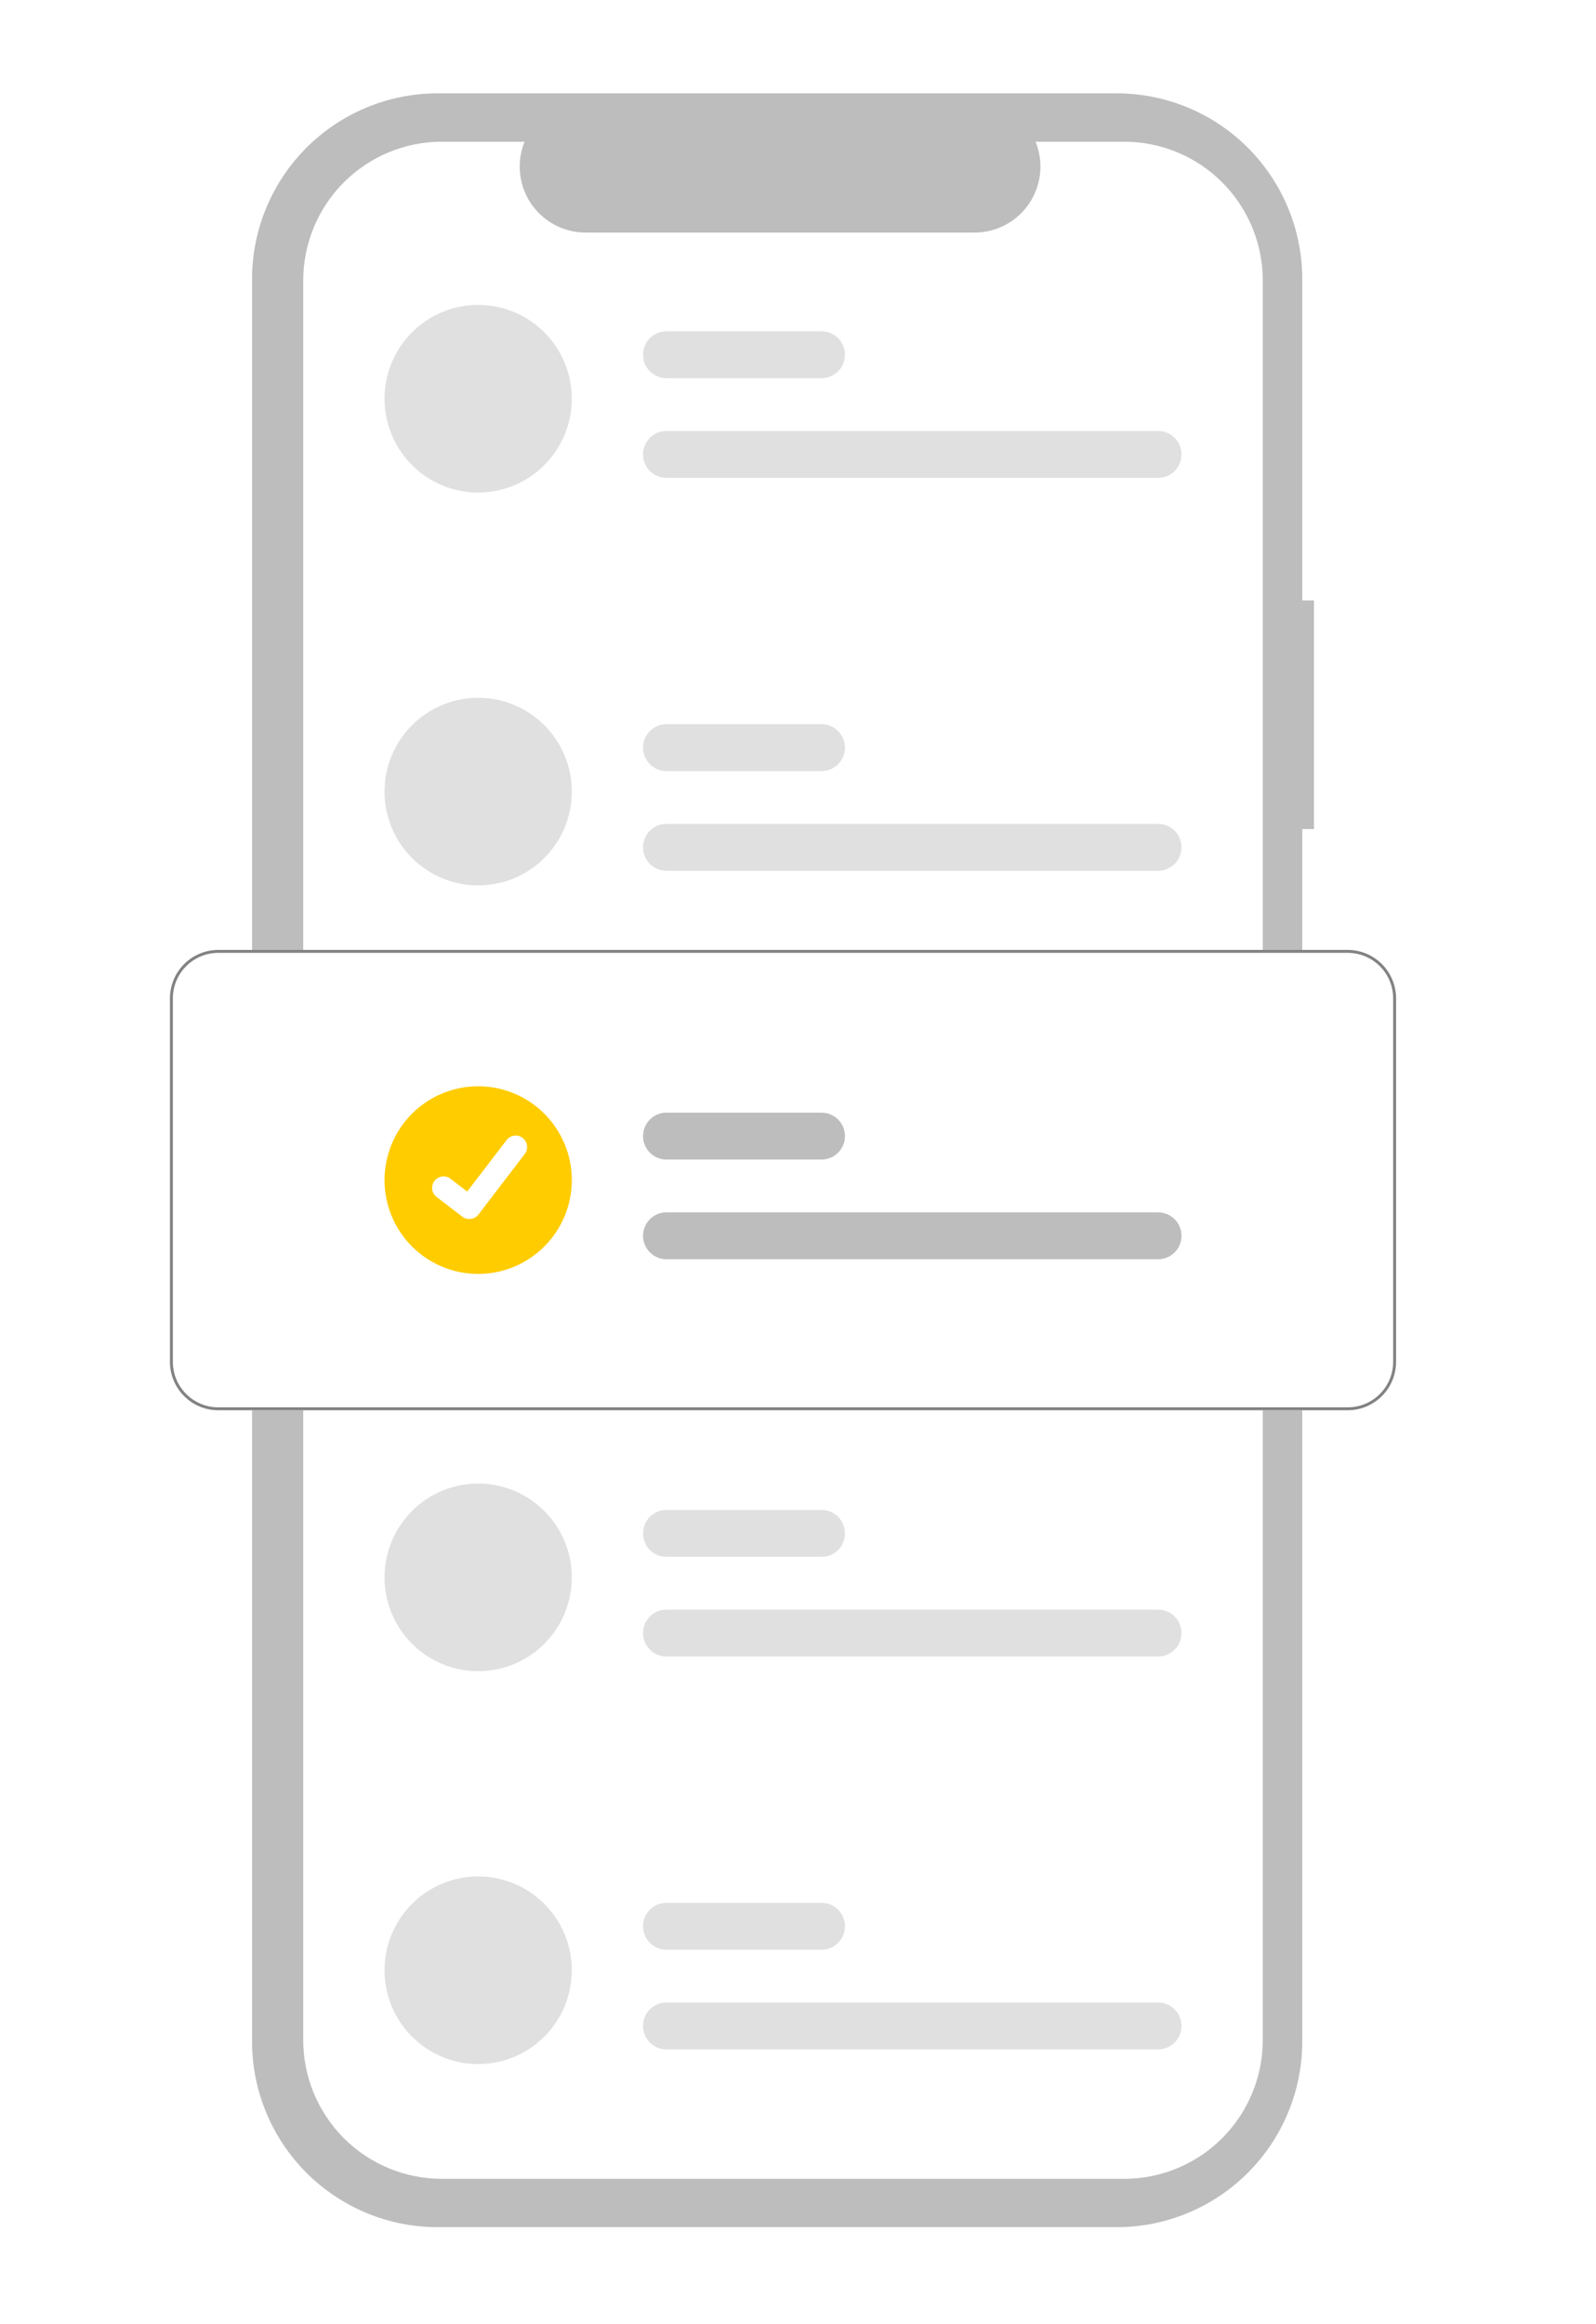 <svg width="479" height="697" viewBox="0 0 479 697" fill="none" xmlns="http://www.w3.org/2000/svg">
<g filter="url(#filter0_i)">
<path d="M394.359 180.088H390.847V83.755C390.847 76.433 389.406 69.183 386.608 62.419C383.809 55.654 379.708 49.508 374.537 44.33C369.366 39.153 363.228 35.046 356.472 32.244C349.716 29.442 342.475 28 335.162 28H131.324C116.556 28 102.392 33.874 91.95 44.33C81.507 54.786 75.64 68.968 75.64 83.755V612.245C75.64 627.032 81.506 641.214 91.949 651.67C102.392 662.126 116.556 668 131.324 668H335.162C349.93 668 364.094 662.126 374.537 651.67C384.98 641.214 390.846 627.032 390.847 612.245V248.659H394.359L394.359 180.088Z" fill="#BDBDBD"/>
<path d="M378.994 84.144V611.856C378.994 622.899 374.612 633.49 366.813 641.299C359.014 649.108 348.437 653.495 337.407 653.495H132.592C121.563 653.495 110.985 649.108 103.186 641.299C95.387 633.49 91.006 622.899 91.005 611.856V84.144C91.006 73.1 95.387 62.509 103.186 54.7C110.985 46.892 121.563 42.505 132.592 42.504H157.439C156.218 45.508 155.753 48.767 156.085 51.993C156.417 55.219 157.535 58.314 159.342 61.006C161.149 63.697 163.589 65.903 166.447 67.429C169.305 68.955 172.494 69.754 175.733 69.757H292.51C295.749 69.754 298.937 68.955 301.796 67.429C304.654 65.903 307.094 63.697 308.9 61.005C310.707 58.314 311.826 55.219 312.158 51.993C312.49 48.767 312.025 45.508 310.804 42.504H337.407C348.437 42.505 359.014 46.892 366.813 54.7C374.612 62.509 378.994 73.1 378.994 84.144Z" fill="white"/>
<path d="M143.51 91.449C139.819 91.449 136.164 92.177 132.755 93.591C129.345 95.005 126.246 97.078 123.637 99.691C121.027 102.304 118.957 105.407 117.544 108.821C116.132 112.235 115.405 115.894 115.405 119.59C115.405 123.285 116.132 126.944 117.544 130.358C118.956 133.773 121.027 136.875 123.636 139.488C126.246 142.101 129.345 144.174 132.754 145.588C136.164 147.002 139.819 147.73 143.51 147.73H143.51C150.964 147.73 158.112 144.765 163.383 139.488C168.654 134.211 171.615 127.053 171.615 119.59C171.615 112.126 168.654 104.969 163.383 99.691C158.112 94.414 150.964 91.449 143.51 91.449Z" fill="#E0E0E0"/>
<path d="M347.569 143.333H200.017C198.154 143.333 196.367 142.592 195.049 141.272C193.732 139.953 192.991 138.164 192.991 136.298C192.991 134.432 193.732 132.643 195.049 131.323C196.367 130.004 198.154 129.263 200.017 129.263H347.569C349.432 129.263 351.219 130.004 352.537 131.323C353.855 132.643 354.595 134.432 354.595 136.298C354.595 138.164 353.855 139.953 352.537 141.272C351.219 142.592 349.432 143.333 347.569 143.333Z" fill="#E0E0E0"/>
<path d="M246.566 113.434H200.017C198.154 113.434 196.367 112.693 195.049 111.373C193.732 110.054 192.991 108.265 192.991 106.399C192.991 104.533 193.732 102.744 195.049 101.424C196.367 100.105 198.154 99.364 200.017 99.364H246.566C248.43 99.364 250.217 100.105 251.535 101.424C252.852 102.744 253.593 104.533 253.593 106.399C253.593 108.265 252.852 110.054 251.535 111.373C250.217 112.693 248.43 113.434 246.566 113.434Z" fill="#E0E0E0"/>
<path d="M143.51 209.288C139.819 209.288 136.164 210.015 132.755 211.43C129.345 212.844 126.246 214.917 123.637 217.53C121.027 220.143 118.957 223.245 117.544 226.659C116.132 230.073 115.405 233.732 115.405 237.428C115.405 241.123 116.132 244.783 117.544 248.197C118.956 251.611 121.027 254.713 123.636 257.326C126.246 259.939 129.345 262.012 132.754 263.426C136.164 264.841 139.819 265.568 143.51 265.568H143.51C150.964 265.568 158.112 262.604 163.383 257.326C168.654 252.049 171.615 244.891 171.615 237.428C171.615 229.965 168.654 222.807 163.383 217.53C158.112 212.252 150.964 209.288 143.51 209.288Z" fill="#E0E0E0"/>
<path d="M347.569 261.171H200.017C198.154 261.171 196.367 260.43 195.049 259.111C193.732 257.791 192.991 256.002 192.991 254.136C192.991 252.27 193.732 250.481 195.049 249.162C196.367 247.842 198.154 247.101 200.017 247.101H347.569C349.432 247.101 351.219 247.842 352.537 249.162C353.855 250.481 354.595 252.27 354.595 254.136C354.595 256.002 353.855 257.791 352.537 259.111C351.219 260.43 349.432 261.171 347.569 261.171Z" fill="#E0E0E0"/>
<path d="M246.566 231.272H200.017C198.154 231.272 196.367 230.531 195.049 229.211C193.732 227.892 192.991 226.103 192.991 224.237C192.991 222.371 193.732 220.582 195.049 219.262C196.367 217.943 198.154 217.202 200.017 217.202H246.566C248.43 217.202 250.217 217.943 251.535 219.262C252.852 220.582 253.593 222.371 253.593 224.237C253.593 226.103 252.852 227.892 251.535 229.211C250.217 230.531 248.43 231.272 246.566 231.272Z" fill="#E0E0E0"/>
<path d="M143.51 444.963C136.056 444.963 128.907 447.928 123.637 453.205C118.366 458.483 115.405 465.64 115.405 473.104C115.405 480.567 118.366 487.725 123.636 493.002C128.907 498.279 136.056 501.244 143.51 501.244H143.51C150.964 501.244 158.112 498.279 163.383 493.002C168.654 487.725 171.615 480.567 171.615 473.104C171.615 465.641 168.654 458.483 163.383 453.206C158.112 447.928 150.964 444.963 143.51 444.963Z" fill="#E0E0E0"/>
<path d="M347.569 496.848H200.017C198.154 496.848 196.367 496.106 195.049 494.787C193.732 493.468 192.991 491.678 192.991 489.812C192.991 487.947 193.732 486.157 195.049 484.838C196.367 483.519 198.154 482.777 200.017 482.777H347.569C349.432 482.777 351.219 483.519 352.537 484.838C353.855 486.157 354.595 487.947 354.595 489.812C354.595 491.678 353.855 493.468 352.537 494.787C351.219 496.106 349.432 496.848 347.569 496.848Z" fill="#E0E0E0"/>
<path d="M246.566 466.948H200.017C198.154 466.948 196.367 466.207 195.049 464.888C193.732 463.568 192.991 461.779 192.991 459.913C192.991 458.047 193.732 456.258 195.049 454.938C196.367 453.619 198.154 452.878 200.017 452.878H246.566C248.43 452.878 250.217 453.619 251.535 454.938C252.852 456.258 253.593 458.047 253.593 459.913C253.593 461.779 252.852 463.568 251.535 464.888C250.217 466.207 248.43 466.948 246.566 466.948Z" fill="#E0E0E0"/>
<path d="M143.51 562.802C139.819 562.802 136.164 563.53 132.755 564.944C129.345 566.358 126.246 568.431 123.637 571.044C121.027 573.657 118.957 576.759 117.544 580.173C116.132 583.587 115.405 587.247 115.405 590.942C115.405 594.638 116.132 598.297 117.544 601.711C118.956 605.125 121.027 608.227 123.636 610.84C126.246 613.454 129.345 615.526 132.754 616.941C136.164 618.355 139.819 619.083 143.51 619.083H143.51C150.964 619.083 158.112 616.118 163.383 610.84C168.654 605.563 171.615 598.406 171.615 590.942C171.615 583.479 168.654 576.321 163.383 571.044C158.112 565.767 150.964 562.802 143.51 562.802Z" fill="#E0E0E0"/>
<path d="M347.569 614.686H200.017C198.154 614.686 196.367 613.945 195.049 612.625C193.732 611.306 192.991 609.517 192.991 607.651C192.991 605.785 193.732 603.996 195.049 602.676C196.367 601.357 198.154 600.616 200.017 600.616H347.569C349.432 600.616 351.219 601.357 352.537 602.676C353.855 603.996 354.595 605.785 354.595 607.651C354.595 609.517 353.855 611.306 352.537 612.625C351.219 613.945 349.432 614.686 347.569 614.686Z" fill="#E0E0E0"/>
<path d="M246.566 584.786H200.017C198.154 584.786 196.367 584.045 195.049 582.726C193.732 581.406 192.991 579.617 192.991 577.751C192.991 575.885 193.732 574.096 195.049 572.776C196.367 571.457 198.154 570.716 200.017 570.716H246.566C248.43 570.716 250.217 571.457 251.535 572.776C252.852 574.096 253.593 575.885 253.593 577.751C253.593 579.617 252.852 581.406 251.535 582.726C250.217 584.045 248.43 584.786 246.566 584.786Z" fill="#E0E0E0"/>
<path d="M404.508 422.979H65.492C61.65 422.975 57.966 421.445 55.249 418.724C52.532 416.004 51.004 412.316 51 408.469V299.425C51.004 295.578 52.532 291.89 55.249 289.17C57.966 286.449 61.65 284.919 65.492 284.915H404.508C408.35 284.919 412.034 286.449 414.751 289.17C417.467 291.89 418.996 295.578 419 299.425V408.469C418.996 412.316 417.467 416.004 414.751 418.724C412.034 421.445 408.35 422.975 404.508 422.979Z" fill="white"/>
<path d="M143.51 325.807C136.056 325.807 128.907 328.771 123.637 334.049C118.366 339.326 115.405 346.484 115.405 353.947C115.405 361.41 118.366 368.568 123.636 373.845C128.907 379.123 136.056 382.088 143.51 382.088H143.51C150.964 382.088 158.112 379.123 163.383 373.845C168.654 368.568 171.615 361.41 171.615 353.947C171.615 346.484 168.654 339.326 163.383 334.049C158.112 328.771 150.964 325.807 143.51 325.807Z" fill="#FFCC00"/>
<path d="M347.569 377.69H200.017C198.154 377.69 196.367 376.949 195.049 375.629C193.732 374.31 192.991 372.521 192.991 370.655C192.991 368.789 193.732 367 195.049 365.68C196.367 364.361 198.154 363.62 200.017 363.62H347.569C349.432 363.62 351.219 364.361 352.537 365.68C353.855 367 354.595 368.789 354.595 370.655C354.595 372.521 353.855 374.31 352.537 375.629C351.219 376.949 349.432 377.69 347.569 377.69Z" fill="#BDBDBD"/>
<path d="M246.566 347.791H200.017C198.154 347.791 196.367 347.05 195.049 345.73C193.732 344.411 192.991 342.622 192.991 340.756C192.991 338.89 193.732 337.101 195.049 335.781C196.367 334.462 198.154 333.721 200.017 333.721H246.566C248.43 333.721 250.217 334.462 251.535 335.781C252.852 337.101 253.593 338.89 253.593 340.756C253.593 342.622 252.852 344.411 251.535 345.73C250.217 347.05 248.43 347.791 246.566 347.791Z" fill="#BDBDBD"/>
<path d="M404.508 422.979H65.492C61.65 422.975 57.966 421.445 55.249 418.724C52.532 416.004 51.004 412.316 51 408.469V299.425C51.004 295.578 52.532 291.89 55.249 289.17C57.966 286.449 61.65 284.919 65.492 284.915H404.508C408.35 284.919 412.034 286.449 414.751 289.17C417.467 291.89 418.996 295.578 419 299.425V408.469C418.996 412.316 417.467 416.004 414.751 418.724C412.034 421.445 408.35 422.975 404.508 422.979ZM65.492 285.794C61.882 285.799 58.422 287.236 55.87 289.791C53.318 292.347 51.882 295.811 51.878 299.425V408.469C51.882 412.083 53.318 415.548 55.87 418.103C58.422 420.658 61.882 422.096 65.492 422.1H404.508C408.118 422.096 411.578 420.658 414.13 418.103C416.682 415.548 418.118 412.083 418.122 408.469V299.425C418.118 295.811 416.682 292.347 414.13 289.791C411.578 287.236 408.118 285.799 404.508 285.794H65.492Z" fill="#828282"/>
<path d="M140.844 365.634C140.104 365.635 139.384 365.395 138.792 364.951L138.755 364.923L131.026 359.003C130.304 358.448 129.832 357.629 129.713 356.725C129.594 355.821 129.839 354.907 130.392 354.184C130.946 353.46 131.764 352.987 132.667 352.867C133.569 352.747 134.483 352.991 135.206 353.545L140.212 357.389L152.042 341.936C152.316 341.578 152.658 341.277 153.048 341.051C153.439 340.825 153.87 340.679 154.317 340.619C154.764 340.56 155.218 340.59 155.653 340.707C156.089 340.823 156.497 341.025 156.855 341.299L156.856 341.3L156.783 341.402L156.858 341.3C157.58 341.856 158.052 342.675 158.171 343.579C158.29 344.483 158.046 345.397 157.493 346.121L143.579 364.288C143.257 364.707 142.843 365.046 142.369 365.278C141.895 365.511 141.374 365.631 140.847 365.63L140.844 365.634Z" fill="white"/>
</g>
<defs>
<filter id="filter0_i" x="0" y="0" width="479" height="697" filterUnits="userSpaceOnUse" color-interpolation-filters="sRGB">
<feFlood flood-opacity="0" result="BackgroundImageFix"/>
<feBlend mode="normal" in="SourceGraphic" in2="BackgroundImageFix" result="shape"/>
<feColorMatrix in="SourceAlpha" type="matrix" values="0 0 0 0 0 0 0 0 0 0 0 0 0 0 0 0 0 0 127 0" result="hardAlpha"/>
<feMorphology radius="1" operator="erode" in="SourceAlpha" result="effect1_innerShadow"/>
<feOffset/>
<feGaussianBlur stdDeviation="1"/>
<feComposite in2="hardAlpha" operator="arithmetic" k2="-1" k3="1"/>
<feColorMatrix type="matrix" values="0 0 0 0 0.29 0 0 0 0 0.29 0 0 0 0 0.408 0 0 0 0.1 0"/>
<feBlend mode="normal" in2="shape" result="effect1_innerShadow"/>
</filter>
</defs>
</svg>
